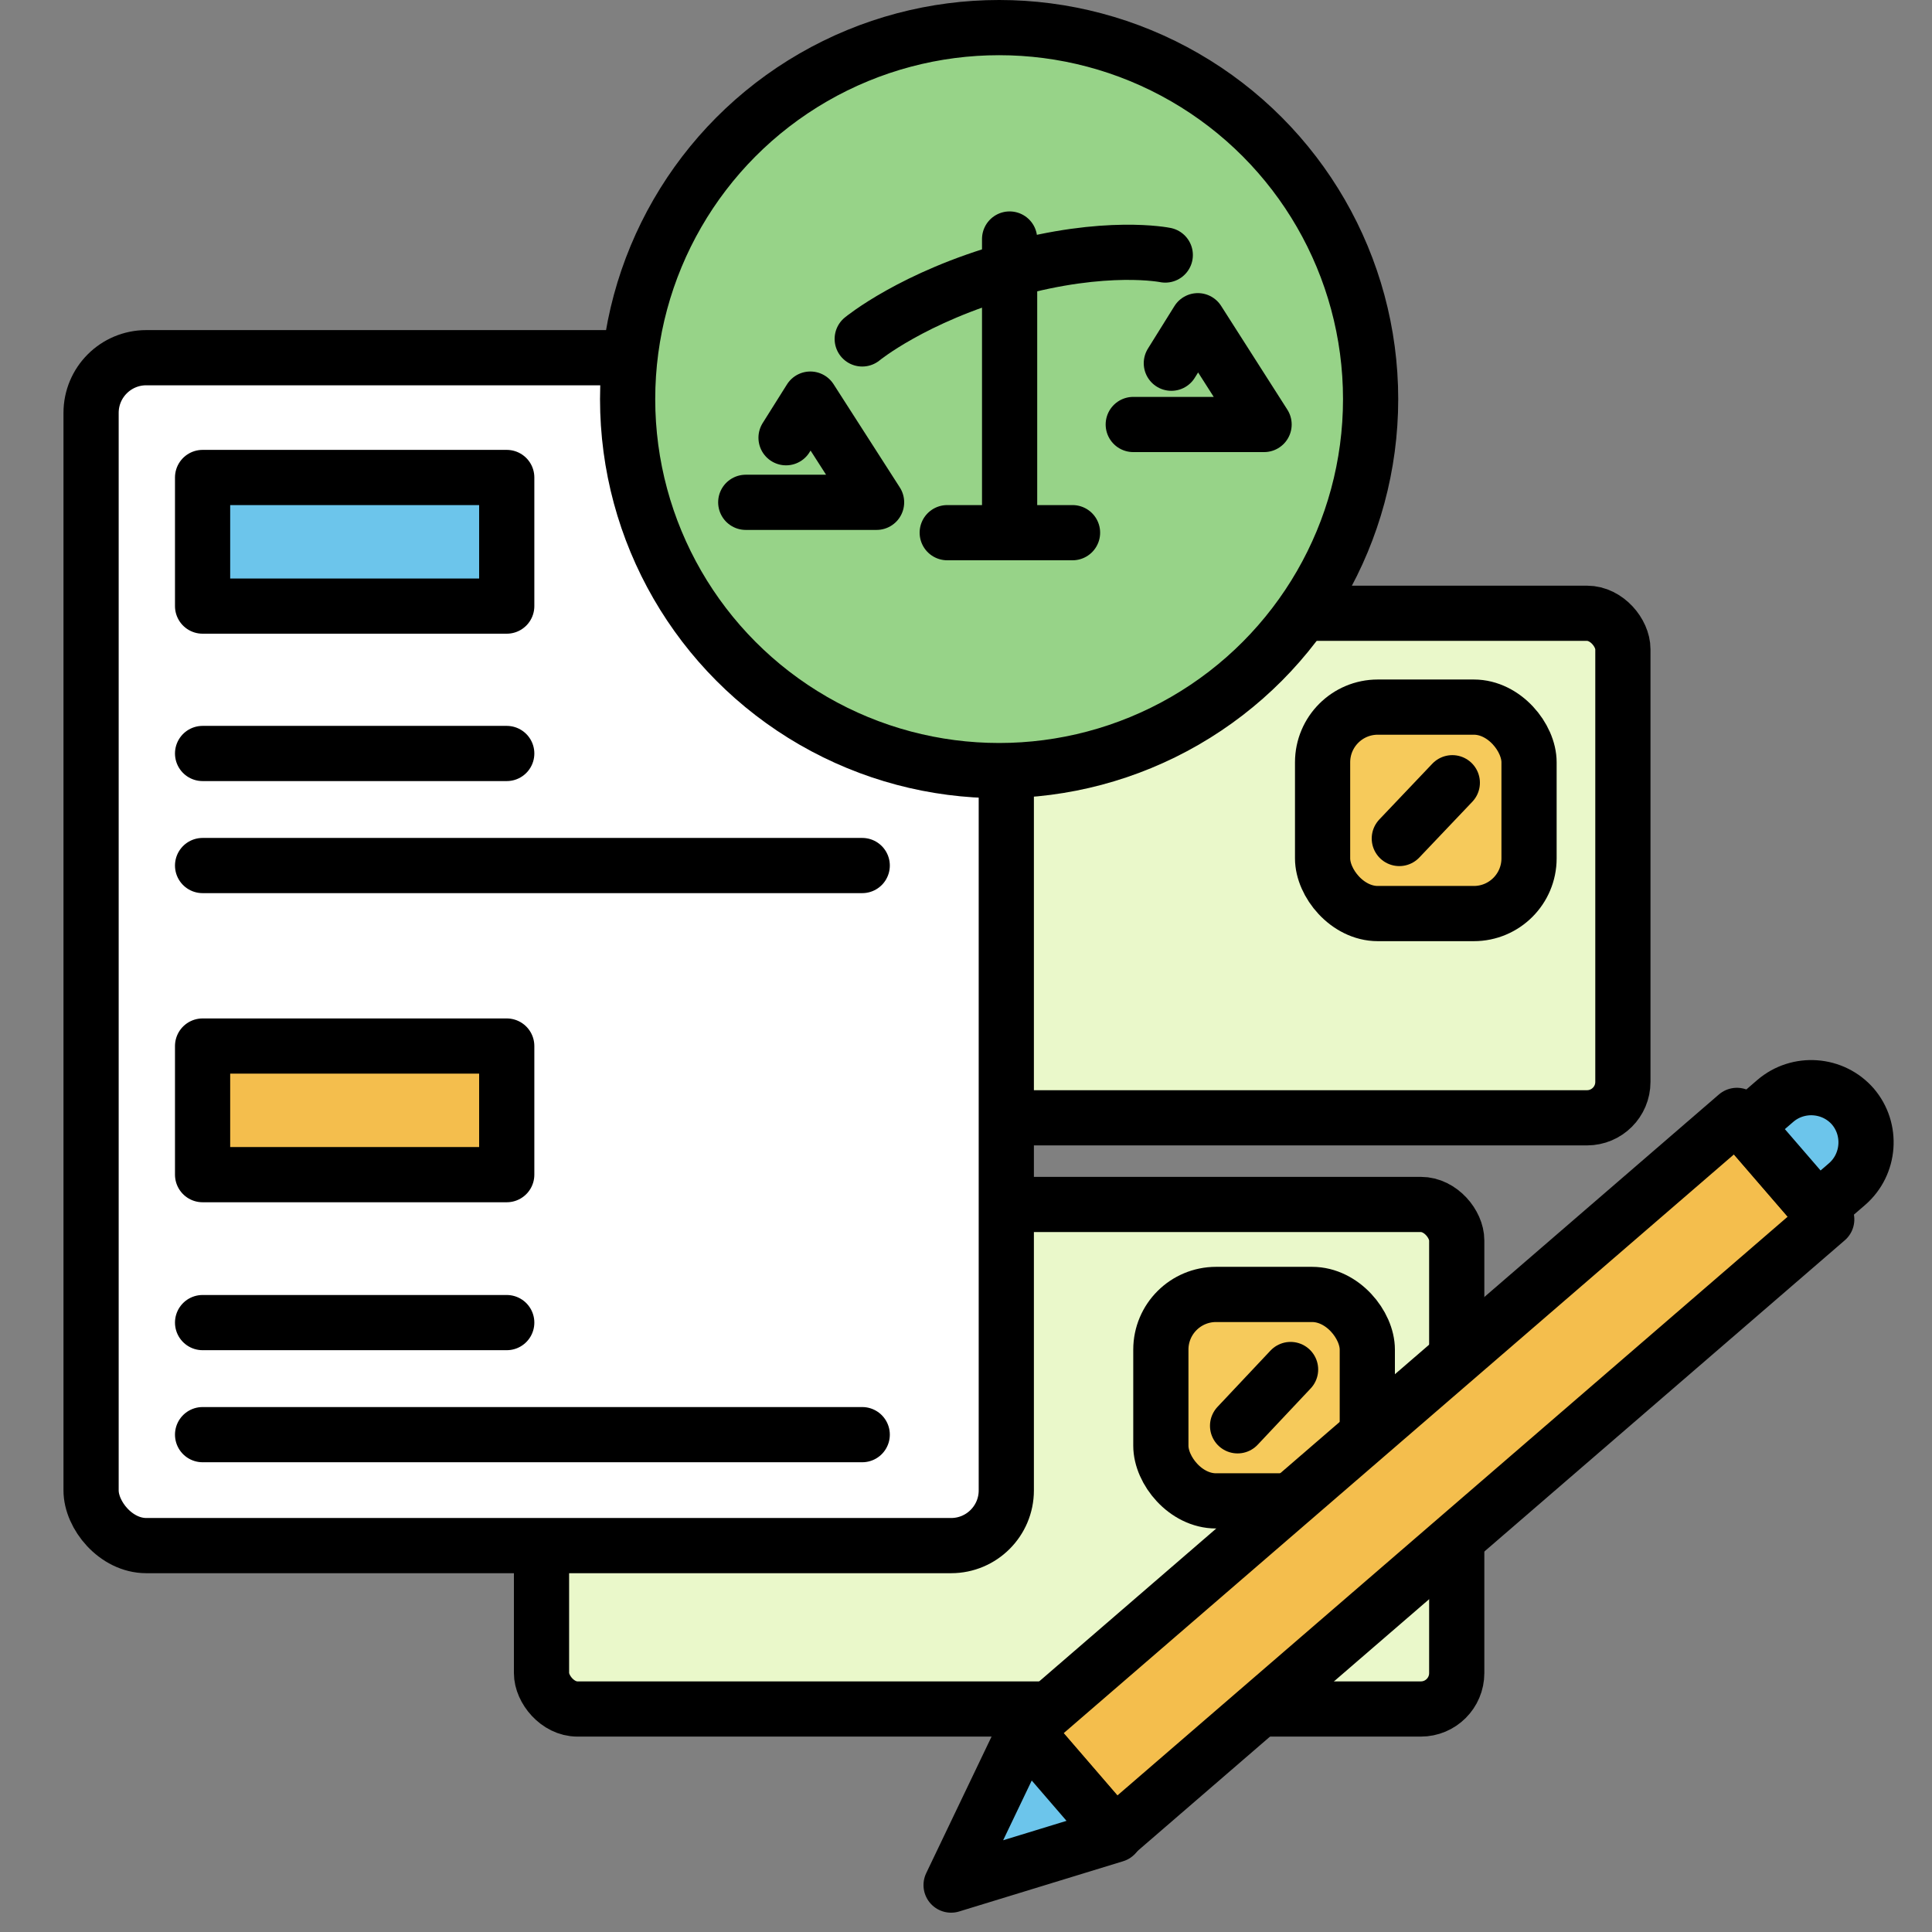 <?xml version="1.0" encoding="UTF-8"?><svg id="Layer_7" xmlns="http://www.w3.org/2000/svg" viewBox="0 0 35 35"><rect x="0" y="0" width="35" height="35" fill="#808080" stroke="none"/><defs><style>.cls-1,.cls-2{fill:none;}.cls-3{fill:#6cc5eb;}.cls-3,.cls-4,.cls-5,.cls-6,.cls-2,.cls-7{stroke-linejoin:round;}.cls-3,.cls-4,.cls-5,.cls-6,.cls-2,.cls-7,.cls-8{stroke-linecap:round;}.cls-3,.cls-4,.cls-5,.cls-6,.cls-2,.cls-7,.cls-8,.cls-9,.cls-10{stroke:#000;}.cls-4{fill:#97d388;}.cls-5,.cls-8,.cls-9{fill:#fff;}.cls-6{fill:#f6ca5b;}.cls-7{fill:#f4be4d;}.cls-8,.cls-9,.cls-10{stroke-miterlimit:10;}.cls-10{fill:#eaf8ca;}</style></defs><path class="cls-1" d="M35,35H0V0H35V35Z"/><rect class="cls-10" x="9.81" y="21.82" width="16.58" height="9.14" rx=".65" ry=".65"/><rect class="cls-10" x="12.82" y="11.11" width="16.58" height="9.14" rx=".65" ry=".65"/><rect class="cls-9" x="1.65" y="6.48" width="16.58" height="21.52" rx="1" ry="1"/><g><circle class="cls-4" cx="18.1" cy="7.23" r="6.73"/><g><path class="cls-5" d="M15.62,6.14s.92-.76,2.67-1.25,2.82-.27,2.82-.27"/><line class="cls-5" x1="18.29" y1="4.33" x2="18.29" y2="9.53"/><line class="cls-2" x1="17.16" y1="9.65" x2="19.43" y2="9.65"/><polyline class="cls-2" points="13.51 9.1 15.88 9.1 14.68 7.23 14.24 7.93"/><polyline class="cls-2" points="20.53 7.69 22.9 7.69 21.7 5.81 21.22 6.58"/></g></g><rect class="cls-3" x="3.67" y="8.65" width="5.51" height="2.33"/><line class="cls-2" x1="3.67" y1="13.65" x2="9.18" y2="13.65"/><line class="cls-2" x1="3.67" y1="15.68" x2="15.62" y2="15.68"/><rect class="cls-7" x="3.67" y="18.95" width="5.51" height="2.33"/><line class="cls-2" x1="3.67" y1="23.96" x2="9.18" y2="23.96"/><line class="cls-2" x1="3.67" y1="25.99" x2="15.62" y2="25.99"/><rect class="cls-6" x="23.96" y="12.81" width="3.74" height="3.74" rx="1" ry="1"/><line class="cls-8" x1="25.35" y1="15.19" x2="26.31" y2="14.18"/><rect class="cls-6" x="21.03" y="23.45" width="3.74" height="3.74" rx="1" ry="1"/><line class="cls-8" x1="22.42" y1="25.83" x2="23.38" y2="24.81"/><g><rect class="cls-7" x="24.59" y="18.2" width="2.49" height="17.05" transform="translate(29.17 -10.3) rotate(49.19)"/><polygon class="cls-3" points="18.57 31.35 17.23 34.15 20.2 33.24 18.57 31.35"/><path class="cls-3" d="M32.93,19.75h0c.55,0,1,.45,1,1v.7h-1.99v-.7c0-.55,.45-1,1-1Z" transform="translate(26.99 -17.79) rotate(49.19)"/></g></svg>